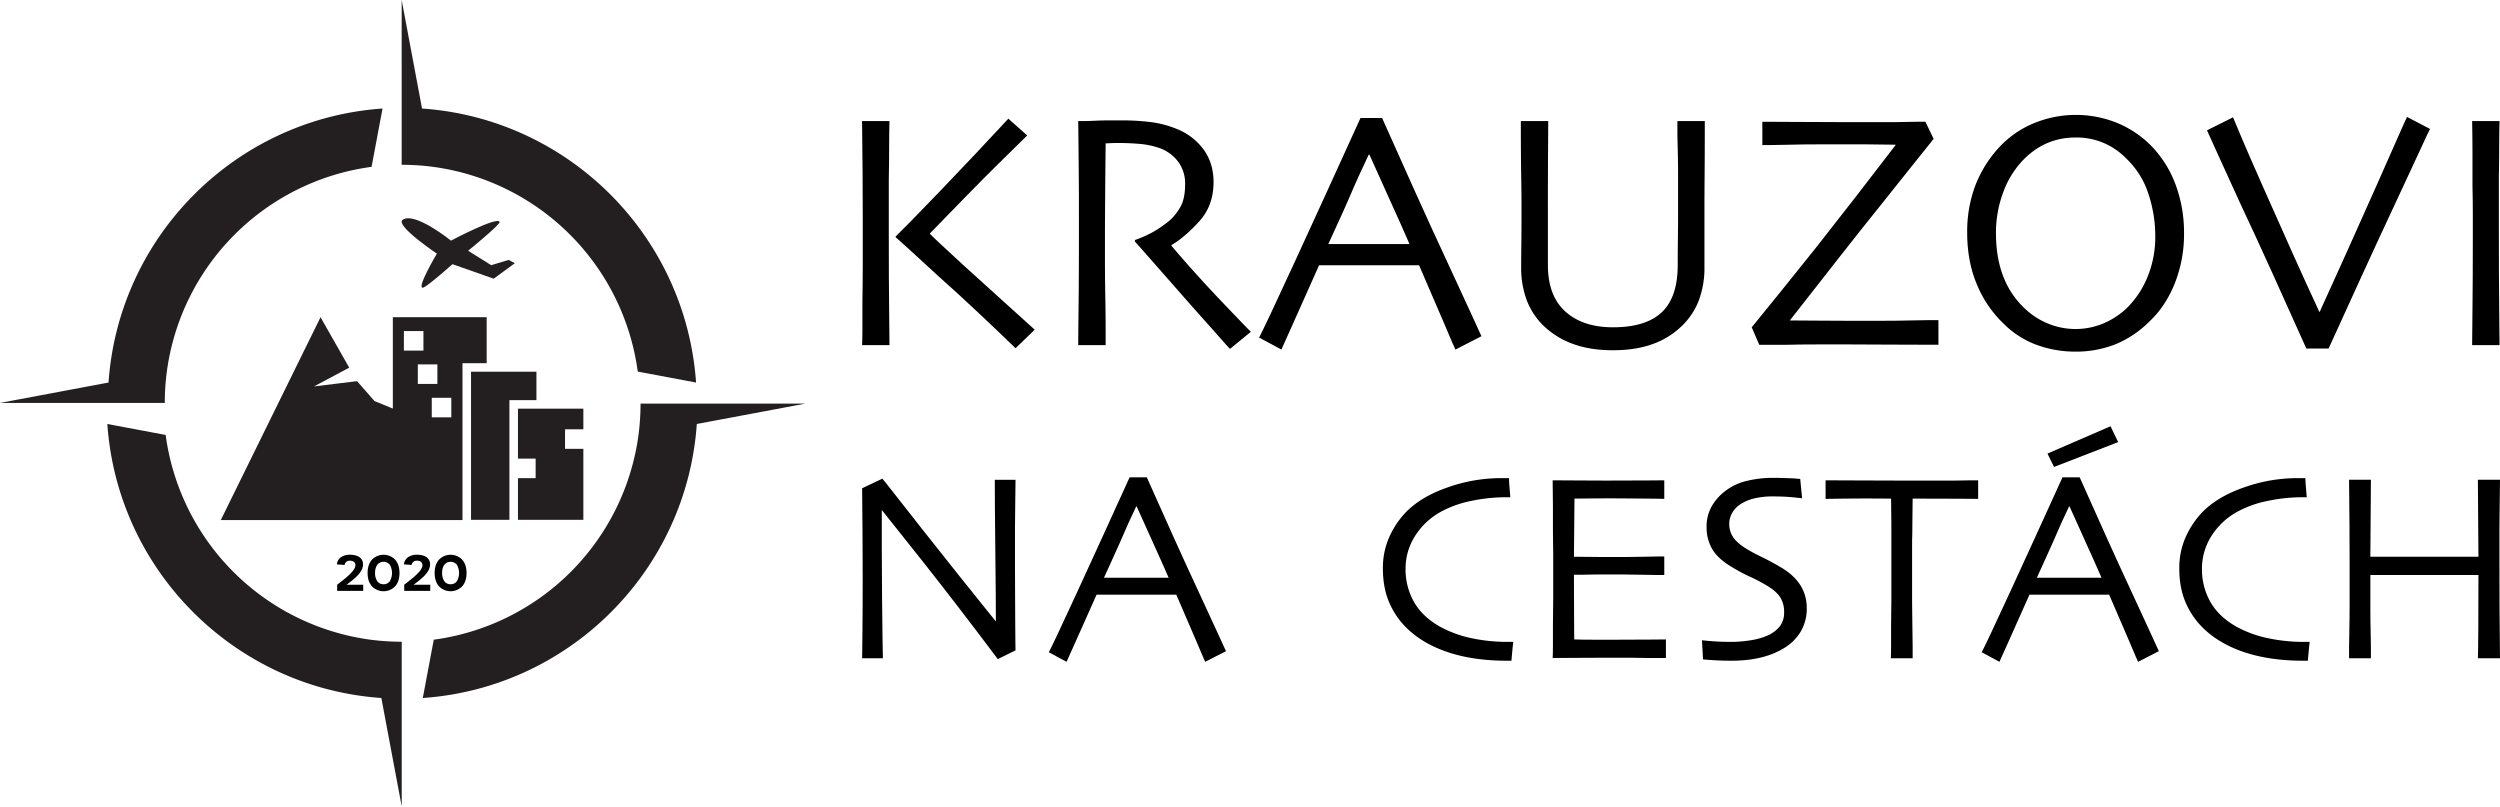 <?xml version="1.0" encoding="UTF-8"?> <svg xmlns="http://www.w3.org/2000/svg" id="Layer_1" data-name="Layer 1" width="1680.448" height="542.127" viewBox="0 0 1680.448 542.127"><defs><style>.cls-1{fill:#231f20;}</style></defs><title>logo-Krauzovinacestach.cz_01</title><path class="cls-1" d="M512.608,844.347L473.41,836.985A160.42,160.42,0,0,0,335.783,699.359a162.985,162.985,0,0,0-21.056-1.371v-110.77l13.694,72.949h0.006C427.014,667.005,505.777,745.767,512.608,844.347Z" transform="translate(-44.734 -587.218)"></path><path class="cls-1" d="M301.863,660.167l-7.362,39.198A160.42,160.42,0,0,0,156.875,836.992a162.985,162.985,0,0,0-1.371,21.056H44.734l72.949-13.694v-0.006C124.52,745.761,203.283,666.998,301.863,660.167Z" transform="translate(-44.734 -587.218)"></path><path class="cls-1" d="M116.885,872.215l39.198,7.362A160.42,160.42,0,0,0,293.71,1017.203a162.985,162.985,0,0,0,21.056,1.371v110.77l-13.694-72.949h-0.006C202.479,1049.558,123.716,970.795,116.885,872.215Z" transform="translate(-44.734 -587.218)"></path><path class="cls-1" d="M328.933,1056.402l7.362-39.198A160.42,160.42,0,0,0,473.922,879.577a162.985,162.985,0,0,0,1.371-21.056h110.77l-72.949,13.694v0.006C506.276,970.808,427.513,1049.571,328.933,1056.402Z" transform="translate(-44.734 -587.218)"></path><path d="M624.202,819.197q0.227-3.222.23-10.593V789.492q0.227-11.744.23-25.33V734.228q0-13.125-.115-30.396-0.119-17.27-.345-35.231h18.421q-0.232,8.754-.23,18.421,0,9.445-.23,20.494V745.05q0,32.241.23,49.853,0.227,17.615.23,24.293H624.202Zm103.16,2.072q-13.59-13.125-26.481-25.214-12.899-12.089-25.56-23.372-12.435-11.512-19.573-17.961-7.14-6.444-8.981-8.06v-0.46q7.134-6.909,29.935-30.626,22.564-23.488,45.823-48.587l12.665,11.283Q725.52,687.717,715.619,697.5q-9.904,9.79-20.264,20.379-20.498,21.188-25.56,26.251v0.23q2.299,2.537,22.105,20.724,9.898,8.98,21.876,19.803,11.971,10.827,26.481,23.948Z" transform="translate(-44.734 -587.218)"></path><path d="M871.51,821.73q-1.383-1.382-5.527-6.102-4.145-4.717-11.975-13.471-7.831-8.749-19.227-21.76-11.398-13.007-27.287-30.971l0.23-.921q2.072-.691,5.066-1.957,2.99-1.262,6.217-2.993a61.035,61.035,0,0,0,6.332-3.915q3.109-2.185,5.642-4.26a35.345,35.345,0,0,0,7.254-9.211q3.108-5.526,3.108-15.198a24.45,24.45,0,0,0-4.605-14.967,27.135,27.135,0,0,0-12.435-9.211,56.238,56.238,0,0,0-13.816-2.879q-7.14-.572-13.355-0.576-3.918,0-6.102.115c-1.461.079-2.497,0.115-3.109,0.115q-0.232,21.188-.345,37.534-0.119,16.352-.115,23.027V762.32q0,10.362.23,23.718,0.227,13.357.23,21.645v11.513H769.501q0-6.676.23-26.021,0.227-19.342.23-48.356V724.096q0-7.599-.115-21.415-0.119-13.816-.345-34.08h3.224q2.99,0,8.06-.23,5.062-.227,9.671-0.23h8.98a152.374,152.374,0,0,1,18.882,1.151,67.982,67.982,0,0,1,17.961,4.836,40.908,40.908,0,0,1,17.73,13.931q6.444,9.1,6.448,21.53,0,16.121-9.902,26.711a104.52,104.52,0,0,1-9.441,9.211,61.84,61.84,0,0,1-8.98,6.448v0.46q7.826,9.213,16.119,18.421,8.29,9.213,17.501,18.882,18.188,19.116,19.803,20.494Z" transform="translate(-44.734 -587.218)"></path><path d="M1023.025,822.19q-0.232-.464-2.073-4.605-1.846-4.145-5.066-11.974-6.681-15.424-17.269-40.067H931.378q-11.744,26.483-18.191,40.758-6.45,14.28-7.138,15.888l-14.968-8.06q1.609-2.99,7.599-15.658,5.986-12.661,16.579-35.692,10.589-23.023,21.53-46.974Q947.722,691.86,959.24,666.528h14.507q11.279,25.334,22.221,49.623,10.933,24.296,21.991,48.011,11.052,23.72,16.579,35.922,5.526,12.208,5.987,13.126Zm-43.636-99.591q-6.795-14.852-14.162-31.432h-0.46q-2.994,6.217-6.447,13.816-3.454,7.599-7.369,16.81-3.917,8.98-7.368,16.349-3.454,7.372-5.988,13.125h54.574Q986.179,737.452,979.389,722.599Z" transform="translate(-44.734 -587.218)"></path><path d="M1190.544,704.292q-0.119,14.049-.115,24.639v37.534a62.398,62.398,0,0,1-3.915,23.027,47.407,47.407,0,0,1-11.744,17.27,53.352,53.352,0,0,1-19.227,11.744q-11.398,4.144-26.596,4.144-15.197,0-26.596-4.144a55.693,55.693,0,0,1-19.457-11.744,47.313,47.313,0,0,1-11.744-17.27,62.33,62.33,0,0,1-3.915-23.027q0-6.676.115-15.543,0.114-8.862.115-21.991,0-10.589-.231-24.639-0.232-14.042-.23-35.691h18.421q0,2.763-.115,18.997-0.119,16.234-.114,43.175v34.54q0,20.724,11.743,31.317t32.007,10.592q22.107,0,32.814-10.132,10.707-10.13,10.707-31.777,0-8.98.115-17.73,0.114-8.749.115-16.81v-24.178q0-10.821-.231-19.343-0.231-8.516-.23-13.125v-5.527h18.421Q1190.658,690.248,1190.544,704.292Z" transform="translate(-44.734 -587.218)"></path><path d="M1314.31,818.851q-13.816-.113-25.559-0.115h-23.257q-10.594,0-19.343.23H1227.269l-5.066-11.744q8.057-9.897,18.882-23.257,10.821-13.352,24.409-30.396,13.583-17.27,26.826-34.31,13.239-17.038,26.596-34.54v-0.23q-10.594-.227-18.882-0.23h-34.31q-9.443,0-17.73.23-8.064.232-12.896,0.23h-5.757V669.062q8.982,0,21.992.115,13.006,0.119,28.438.115h40.297q8.515-.227,13.125-0.23h5.757l5.527,11.513q-3.687,4.61-12.089,15.083-8.408,10.481-21.761,27.287-13.357,16.579-28.899,36.382-15.543,19.807-33.733,43.06v0.23q7.134,0,16.809.115,9.671,0.119,22.106.115h22.566q10.589,0,19.343-.23,8.748-.227,13.585-0.23H1347.7v16.579Q1328.124,818.967,1314.31,818.851Z" transform="translate(-44.734 -587.218)"></path><path d="M1506.696,777.403q-6.104,15.317-16.464,25.215a69.996,69.996,0,0,1-23.488,16.004,72.191,72.191,0,0,1-26.941,4.951,74.991,74.991,0,0,1-26.25-4.605,60.871,60.871,0,0,1-22.106-14.277,76.114,76.114,0,0,1-17.731-25.906q-6.681-15.543-6.678-35.116a88.153,88.153,0,0,1,5.296-31.317,80.932,80.932,0,0,1,15.889-25.79,65.897,65.897,0,0,1,23.256-16.349,74.052,74.052,0,0,1,56.416-.345,69.752,69.752,0,0,1,22.566,15.083,74.372,74.372,0,0,1,16.695,26.481,92.573,92.573,0,0,1,5.642,32.468A89.755,89.755,0,0,1,1506.696,777.403Zm-17.962-60.215a56.474,56.474,0,0,0-15.082-23.718,45.986,45.986,0,0,0-33.85-13.816q-20.034,0-34.54,14.507a61.408,61.408,0,0,0-13.931,22.106,77.591,77.591,0,0,0-4.951,27.632q0,16.579,4.951,29.244a57.827,57.827,0,0,0,14.621,21.645,49.656,49.656,0,0,0,15.083,9.787,48.649,48.649,0,0,0,37.419.115,53.45,53.45,0,0,0,15.888-10.362,62.876,62.876,0,0,0,13.816-20.724,70.446,70.446,0,0,0,5.297-27.863A89.126,89.126,0,0,0,1488.735,717.188Z" transform="translate(-44.734 -587.218)"></path><path d="M1671.798,687.368q-5.872,12.78-17.616,37.879t-22.682,49.047q-10.94,23.951-21.53,47.205h-14.968q-11.742-26.251-22.796-50.66-11.053-24.404-21.876-47.435-10.594-23.255-16.119-35.346-5.526-12.088-5.987-13.24l17.501-8.75q0.458,1.155,5.411,12.895,4.949,11.744,14.852,34.08,9.898,22.338,19.227,43.175,9.326,20.843,18.536,40.643h0.231q9.208-20.26,18.767-41.449,9.552-21.182,19.458-43.521,9.898-22.333,14.968-33.849,5.061-11.512,5.527-12.204l15.428,8.06Q1677.666,674.588,1671.798,687.368Z" transform="translate(-44.734 -587.218)"></path><path d="M1706.452,819.197q0-6.676.231-24.063,0.226-17.384.23-49.623V730.773q0-8.516-.23-18.882V690.707q0-10.821-.231-22.106h18.422q-0.232,8.063-.231,17.5,0,9.213-.231,20.034v34.771q0,34.082.231,52.846,0.227,18.77.231,25.445h-18.422Z" transform="translate(-44.734 -587.218)"></path><path d="M727.169,924.752q0,8.074-.183,17.244v26.052q0,12.659.092,22.841t0.092,17.52q0,7.34.092,11.374,0.09,4.038.092,4.586l-11.925,5.871q-13.76-18.343-26.326-34.673Q676.533,979.24,664.793,964.378q-11.742-14.859-18.529-23.299-6.79-8.435-8.623-10.824h-0.183V957.04q0,14.68.183,32.289,0.365,35.224.55,40.361H624.248q0-2.201.183-15.869,0.181-13.665.183-38.251,0-9.907-.092-25.868-0.094-15.961-.275-34.307l13.576-6.421q0.916,0.92,7.705,9.631,6.785,8.717,19.814,25.226,13.024,16.513,25.042,31.556Q702.4,990.431,713.96,1004.74l0.183-.184q0-6.969-.092-18.437-0.094-11.464-.275-27.977-0.185-16.511-.275-28.528-0.094-12.014-.092-19.906h13.943Q727.168,916.682,727.169,924.752Z" transform="translate(-44.734 -587.218)"></path><path d="M854.856,1032.075q-0.184-.37-1.651-3.669-1.47-3.302-4.036-9.54-5.323-12.289-13.76-31.922h-53.57q-9.357,21.099-14.493,32.472-5.138,11.378-5.687,12.659l-11.925-6.42q1.281-2.382,6.054-12.476,4.769-10.086,13.209-28.435,8.436-18.345,17.154-37.426,8.711-19.079,17.887-39.261h11.558q8.987,20.183,17.704,39.535,8.711,19.359,17.52,38.252,8.808,18.896,13.209,28.619,4.403,9.727,4.769,10.458ZM820.09,952.729q-5.414-11.834-11.283-25.042h-0.367q-2.386,4.953-5.137,11.008t-5.871,13.392q-3.122,7.156-5.871,13.026-2.752,5.873-4.77,10.457h43.48Q825.5,964.562,820.09,952.729Z" transform="translate(-44.734 -587.218)"></path><path d="M1061.431,1023.178q-0.37,3.763-.734,8.164h-3.119q-22.016,0-38.894-5.503-16.883-5.505-27.886-15.961A53.316,53.316,0,0,1,978.691,992.54q-4.404-9.997-4.404-23.208a50.804,50.804,0,0,1,4.404-21.373,58.865,58.865,0,0,1,11.374-16.786q10.272-10.272,27.703-16.327a107.708,107.708,0,0,1,37.242-6.238h4.037q0,1.651.275,5.229t0.643,7.613h-2.935a113.954,113.954,0,0,0-23.391,2.477,71.98,71.98,0,0,0-20.64,7.43,47.467,47.467,0,0,0-17.337,16.512,40.875,40.875,0,0,0-6.146,21.648,44.56,44.56,0,0,0,5.503,22.015q5.505,9.907,17.245,16.695a77.02,77.02,0,0,0,21.648,7.98,115.245,115.245,0,0,0,23.85,2.477h4.219Q1061.796,1019.417,1061.431,1023.178Z" transform="translate(-44.734 -587.218)"></path><path d="M1152.609,1029.507q-5.503-.181-12.475-0.183h-15.043q-11.558,0-20.914.091-9.357.096-15.778,0.092,0.181-2.568.183-8.072v-14.309q0.181-8.807.183-17.612v-29.904q0-6.785-.183-15.043V927.687q0-8.621-.183-17.612,6.234,0,15.686.092,9.447,0.094,19.906.091,17.062,0,27.794-.091t11.65-.092v12.475c-0.367,0-1.532-.028-3.486-0.091q-2.937-.091-7.889-0.092-4.772,0-11.374-.091-6.604-.091-14.309-0.092-6.606,0-13.118.092-6.514.094-10.181,0.091,0,10.093-.183,20.181-0.186,10.093-.183,18.896,4.033,0,9.539.092,5.505,0.094,9.723.091h14.861q7.154,0,13.392-.183,6.236-.181,9.54-0.183h3.67v12.475h-4.22q-3.671,0-10.641-.183-6.973-.181-13.392-0.183h-17.245q-2.571,0-5.321.092-2.752.094-5.32,0.091h-4.586q0,16.883.091,26.878,0.09,10,.092,16.603,5.318,0.184,12.842.183h16.327q13.209,0,22.291-.092,9.082-.09,10.183-0.091v12.475h-11.926Z" transform="translate(-44.734 -587.218)"></path><path d="M1254.886,1012.17a32.757,32.757,0,0,1-11.65,11.099q-13.579,8.076-34.673,8.072-2.937,0-5.962-.091-3.027-.094-6.146-0.276-6.239-.37-6.972-0.55l-0.734-12.842q1.281,0.184,6.972.641,5.684,0.461,13.576.459a88.448,88.448,0,0,0,12.292-1.101,45.651,45.651,0,0,0,11.558-3.303,21.498,21.498,0,0,0,8.072-6.237,15.168,15.168,0,0,0,2.753-9.357,17.959,17.959,0,0,0-2.753-10.183q-2.752-4.127-9.357-7.98a115.141,115.141,0,0,0-10.915-5.687,114.079,114.079,0,0,1-12.017-6.421q-9.357-5.503-13.209-12.017a28.439,28.439,0,0,1-3.853-14.769,27.619,27.619,0,0,1,3.578-14.309,34.576,34.576,0,0,1,9.265-10.274,37.709,37.709,0,0,1,13.943-6.513,74.204,74.204,0,0,1,18.346-2.11q2.752,0,5.779.091,3.027,0.096,5.596.183,2.568,0.096,4.311.276c1.16,0.124,1.864.183,2.11,0.183l1.284,13.025q-0.92-.181-6.605-0.734-5.689-.55-14.126-0.55a50.669,50.669,0,0,0-10.274,1.101,30.347,30.347,0,0,0-9.357,3.486,17.584,17.584,0,0,0-6.146,5.687,15.043,15.043,0,0,0-2.477,8.623,15.534,15.534,0,0,0,2.66,8.53q2.657,4.129,9.815,8.348,3.668,2.201,9.723,5.136,6.053,2.937,11.925,6.421,17.978,10.277,17.979,27.703A29.96,29.96,0,0,1,1254.886,1012.17Z" transform="translate(-44.734 -587.218)"></path><path d="M1362.394,922.458q-10.552-.091-32.014-0.092-0.186,9.357-.183,16.328,0,6.79-.183,11.558v41.645q0,7.89.183,16.145,0.181,8.255.183,13.759v7.889h-14.677q0.181-2.568.183-8.072v-13.759q0.181-8.437.184-16.512V939.061q0-7.156-.184-16.695-19.263-.181-31.096,0-11.834.186-12.934,0.183v-12.475q9.357,0,22.474.092,13.115,0.094,28.161.091h36.142q7.335-.181,11.191-0.183h4.586v12.475Q1372.939,922.549,1362.394,922.458Z" transform="translate(-44.734 -587.218)"></path><path d="M1481.916,1032.075q-0.186-.37-1.652-3.669-1.47-3.302-4.036-9.54-5.322-12.289-13.759-31.922h-53.571q-9.355,21.099-14.493,32.472-5.138,11.378-5.688,12.659l-11.925-6.42q1.281-2.382,6.055-12.476,4.769-10.086,13.209-28.435,8.437-18.345,17.153-37.426,8.712-19.079,17.888-39.261h11.558q8.986,20.183,17.704,39.535,8.711,19.359,17.52,38.252,8.807,18.896,13.21,28.619,4.403,9.727,4.769,10.458Zm-34.766-79.346q-5.414-11.834-11.283-25.042H1435.5q-2.387,4.953-5.137,11.008t-5.87,13.392q-3.121,7.156-5.871,13.026-2.752,5.873-4.769,10.457h43.48Q1452.56,964.562,1447.151,952.729Zm-21.74-51.644-4.403-8.99,42.379-18.346,5.136,10.642Z" transform="translate(-44.734 -587.218)"></path><path d="M1596.761,1023.178q-0.37,3.763-.734,8.164h-3.119q-22.016,0-38.894-5.503-16.883-5.505-27.886-15.961A53.316,53.316,0,0,1,1514.02,992.54q-4.404-9.997-4.404-23.208a50.804,50.804,0,0,1,4.404-21.373,58.865,58.865,0,0,1,11.374-16.786q10.272-10.272,27.703-16.327a107.708,107.708,0,0,1,37.242-6.238h4.037q0,1.651.275,5.229t0.643,7.613h-2.935a113.954,113.954,0,0,0-23.391,2.477,71.98,71.98,0,0,0-20.64,7.43,47.467,47.467,0,0,0-17.337,16.512,40.875,40.875,0,0,0-6.146,21.648,44.56,44.56,0,0,0,5.503,22.015q5.505,9.907,17.245,16.695a77.02,77.02,0,0,0,21.648,7.98,115.245,115.245,0,0,0,23.85,2.477h4.219Q1597.125,1019.417,1596.761,1023.178Z" transform="translate(-44.734 -587.218)"></path><path d="M1710.322,1029.69q0.181-5.319.275-19.814,0.091-14.491.092-36.142h-72.65v22.016q0,9.355.183,15.777,0.179,6.425.183,11.008v7.155h-14.677v-7.339q0-4.769.183-11.741,0.181-6.97.183-18.346V964.378q0-9.906-.091-23.941-0.094-14.035-.276-30.73h14.677q0,13.76-.183,26.693-0.186,12.934-.183,25.042h72.65q0-12.109-.183-25.042-0.186-12.934-.183-26.693h14.86q-0.184,6.79-.183,14.677,0,7.705-.183,16.694v28.803q0,26.419.183,40.453,0.181,14.035.183,19.355h-14.86Z" transform="translate(-44.734 -587.218)"></path><path class="cls-1" d="M315.43,734.921c8.196-5.559,32.437,14.05,32.437,14.05s31.436-16.679,32.71-12.537c0.517,1.682-21.196,19.346-21.196,19.346l15.533,9.685,11.73-3.54,4.141,2.23-14.188,10.391-27.717-9.759s-16.953,15.148-19.751,15.769c-4.962,1.1,9.262-22.844,9.262-22.844S309.944,738.642,315.43,734.921Z" transform="translate(-44.734 -587.218)"></path><path d="M288.87,980.269v4.097h-17.492v-4.08h-0.034c3.16-2.458,5.201-4.08,6.087-4.85q4.816-4.089,5.853-6.722a4.763,4.763,0,0,0,.335-1.589c0-1.857-1.421-3.027-3.646-3.027a3.427,3.427,0,0,0-3.629,2.876l-5.15-.401a6.555,6.555,0,0,1,2.759-4.817,10.241,10.241,0,0,1,6.02-1.656c4.983,0,8.78,2.008,8.78,6.505,0,3.044-1.89,5.736-4.365,8.177a50.466,50.466,0,0,1-4.064,3.479c-0.685.519-1.387,1.07-2.14,1.622-0.251.168-.418,0.301-0.535,0.385H288.87Z" transform="translate(-44.734 -587.218)"></path><path d="M294.735,981.306q-2.91-3.311-2.91-8.931t2.91-8.946a10.864,10.864,0,0,1,15.619,0q2.91,3.335,2.91,8.946,0,5.62-2.91,8.931A10.827,10.827,0,0,1,294.735,981.306Zm7.809-1.372a4.892,4.892,0,0,0,4.231-2.057,11.161,11.161,0,0,0,0-11.02,5.435,5.435,0,0,0-8.462,0,9.312,9.312,0,0,0-1.455,5.518,9.174,9.174,0,0,0,1.472,5.502A4.843,4.843,0,0,0,302.544,979.934Z" transform="translate(-44.734 -587.218)"></path><path d="M333.943,980.269v4.097h-17.492v-4.08h-0.034c3.16-2.458,5.201-4.08,6.087-4.85q4.816-4.089,5.853-6.722a4.763,4.763,0,0,0,.335-1.589c0-1.857-1.421-3.027-3.646-3.027a3.427,3.427,0,0,0-3.629,2.876l-5.15-.401a6.555,6.555,0,0,1,2.759-4.817,10.241,10.241,0,0,1,6.02-1.656c4.983,0,8.78,2.008,8.78,6.505,0,3.044-1.89,5.736-4.365,8.177a50.466,50.466,0,0,1-4.064,3.479c-0.685.519-1.387,1.07-2.14,1.622-0.251.168-.418,0.301-0.535,0.385h11.221Z" transform="translate(-44.734 -587.218)"></path><path d="M339.808,981.306q-2.91-3.311-2.91-8.931t2.91-8.946a10.864,10.864,0,0,1,15.619,0q2.91,3.335,2.91,8.946,0,5.62-2.91,8.931A10.827,10.827,0,0,1,339.808,981.306Zm7.809-1.372a4.892,4.892,0,0,0,4.231-2.057,11.161,11.161,0,0,0,0-11.02,5.435,5.435,0,0,0-8.462,0,9.312,9.312,0,0,0-1.455,5.518,9.174,9.174,0,0,0,1.472,5.502A4.843,4.843,0,0,0,347.617,979.934Z" transform="translate(-44.734 -587.218)"></path><path class="cls-1" d="M308.791,800.434v61.422L296.46,856.787l-11.727-13.364-28.908,3.53,23.648-12.607-19.279-33.912L193.138,936.789H355.617V831.338h16.25V800.434h-63.076Zm7.429,9.322h13.139v13.139H316.22V809.756Zm9.363,35.539v-13.139h13.149v13.139H325.583Zm22.513,22.462H334.957V854.618h13.139v13.139Z" transform="translate(-44.734 -587.218)"></path><polygon class="cls-1" points="360.585 249.85 360.585 268.966 342.421 268.966 342.421 349.407 316.624 349.407 316.624 249.85 360.585 249.85"></polygon><polygon class="cls-1" points="379.813 288.562 379.813 301.701 392.123 301.701 392.123 349.407 348.162 349.407 348.162 321.41 360.043 321.41 360.043 308.271 348.162 308.271 348.162 274.696 392.123 274.696 392.123 288.562 379.813 288.562"></polygon></svg> 